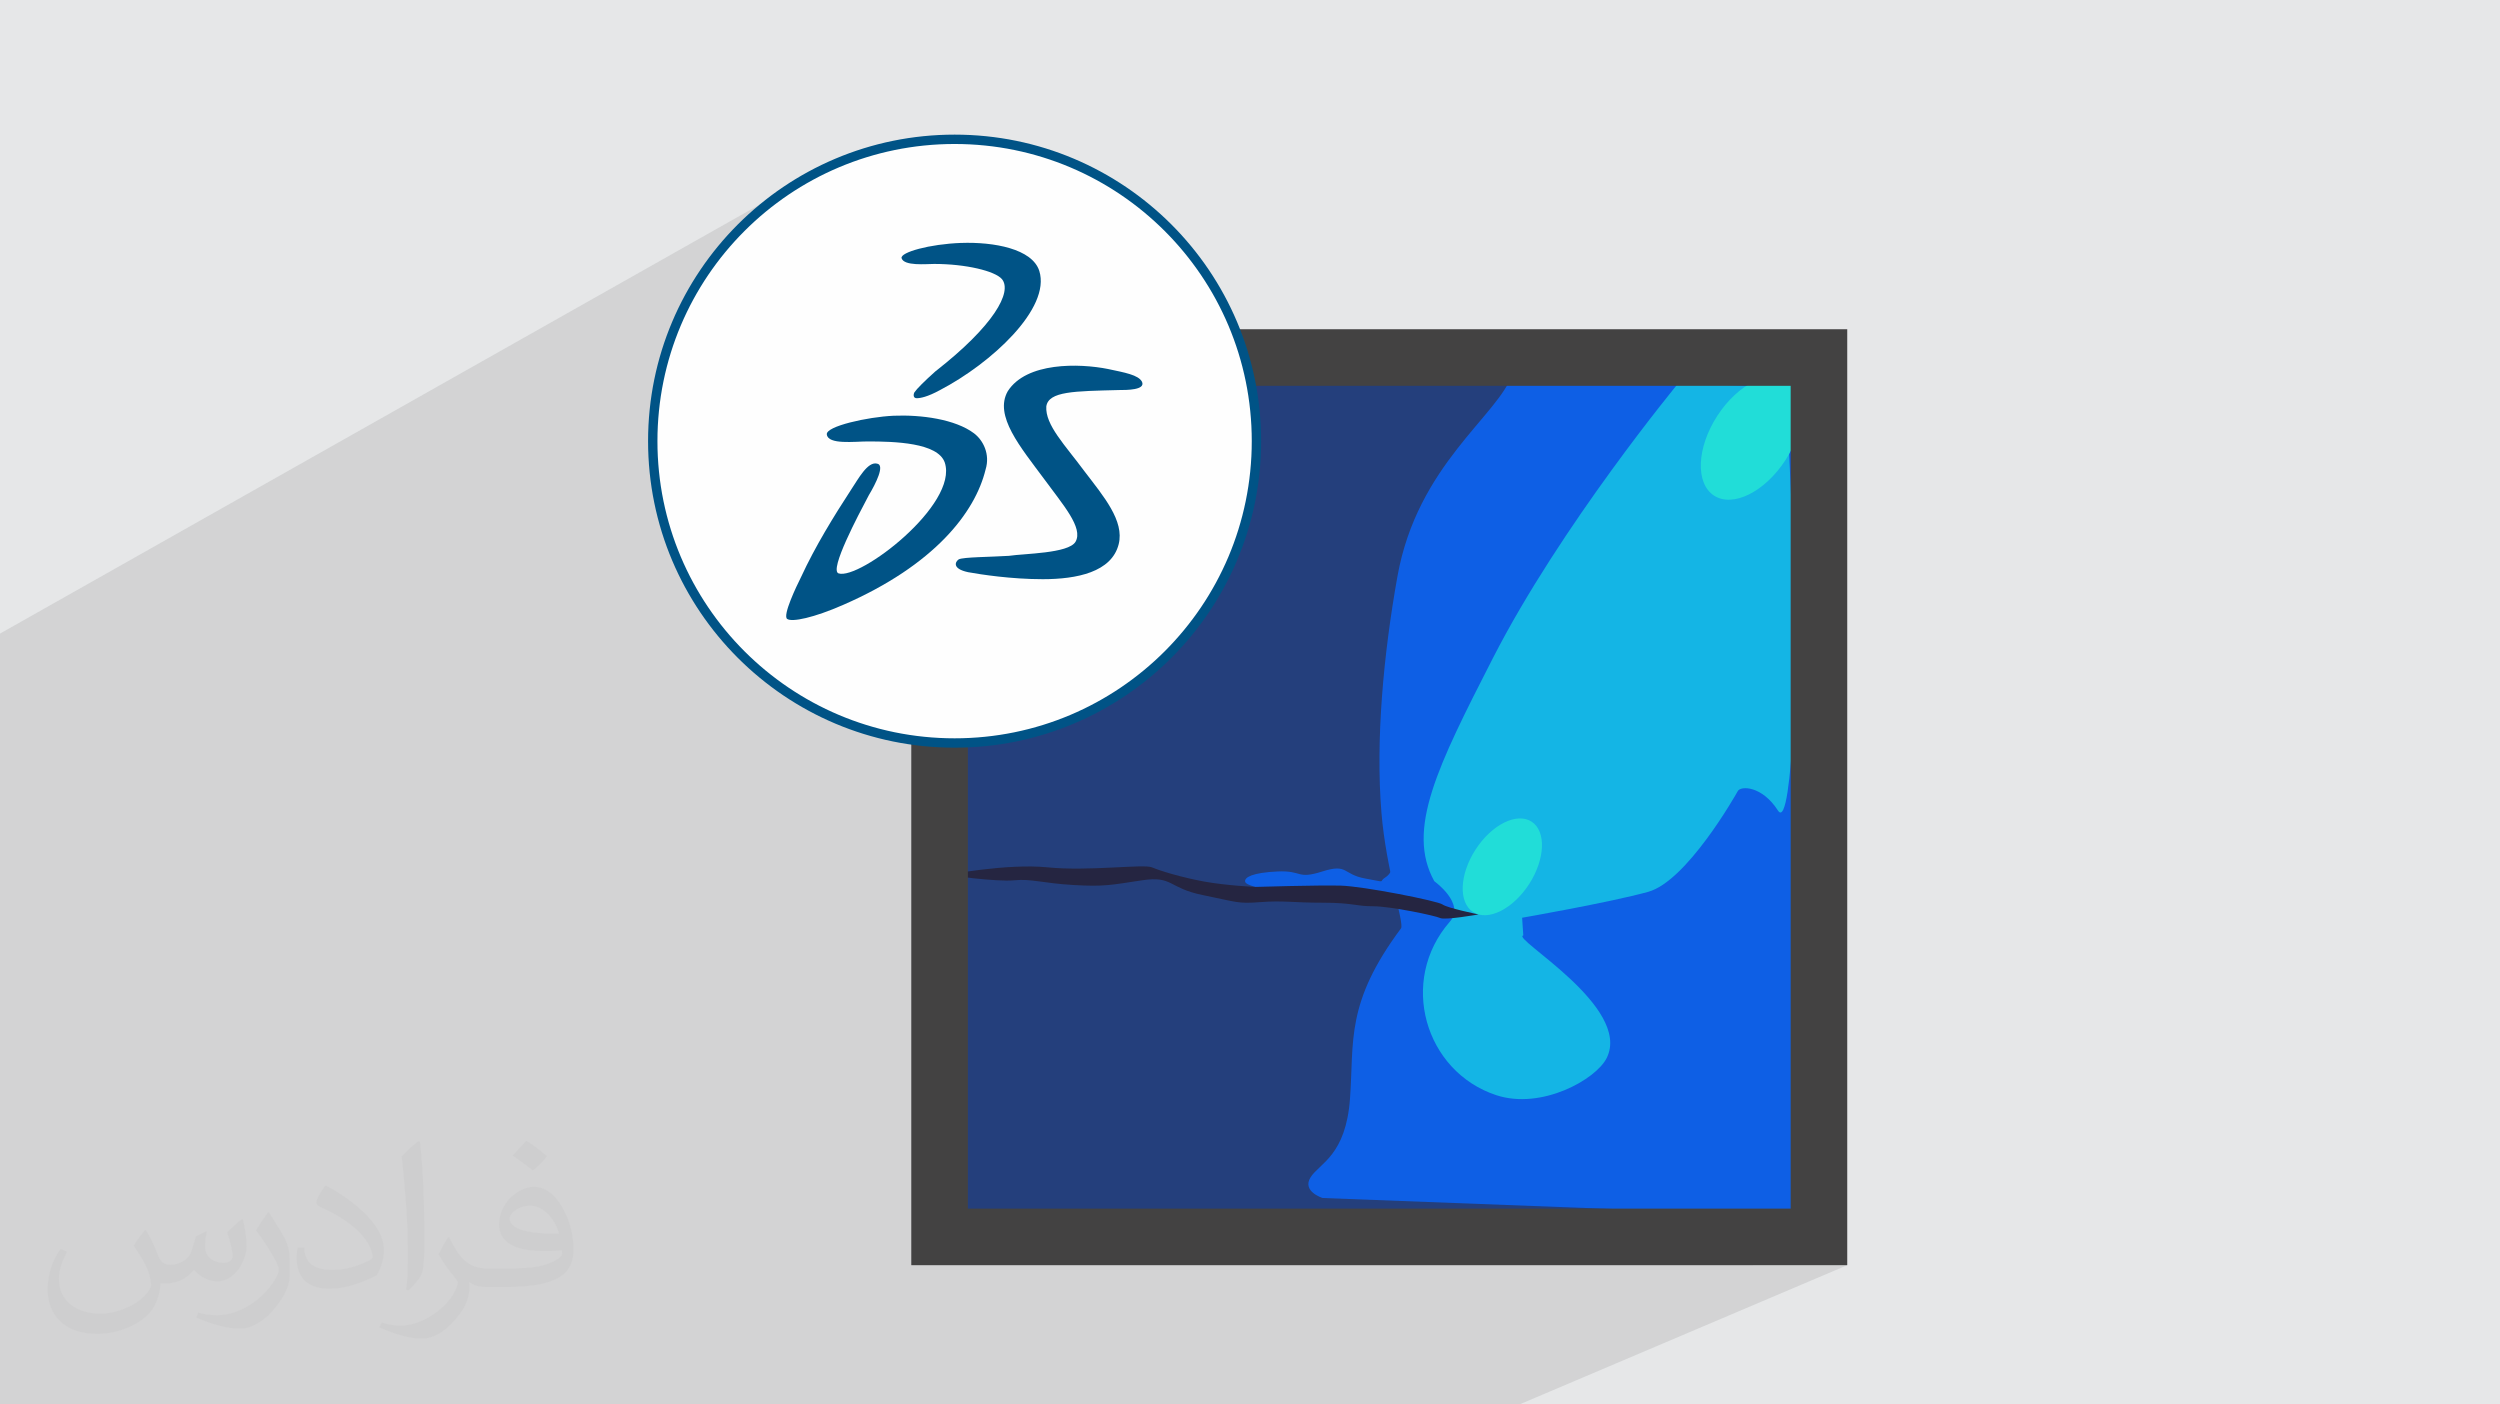 <?xml version="1.0" encoding="UTF-8"?>
<!DOCTYPE svg PUBLIC "-//W3C//DTD SVG 1.1//EN" "http://www.w3.org/Graphics/SVG/1.1/DTD/svg11.dtd">
<!-- Creator: CorelDRAW 2020 (64-Bit) -->
<svg xmlns="http://www.w3.org/2000/svg" xml:space="preserve" width="94.192mm" height="52.917mm" version="1.1" style="shape-rendering:geometricPrecision; text-rendering:geometricPrecision; image-rendering:optimizeQuality; fill-rule:evenodd; clip-rule:evenodd"
viewBox="0 0 9404.92 5283.66"
 xmlns:xlink="http://www.w3.org/1999/xlink"
 xmlns:xodm="http://www.corel.com/coreldraw/odm/2003">
 <defs>
  <style type="text/css">
   <![CDATA[
    .str1 {stroke:#005386;stroke-width:35.23;stroke-miterlimit:22.926}
    .str0 {stroke:#2B2A29;stroke-width:19.97;stroke-miterlimit:22.926}
    .fil3 {fill:#243F7C}
    .fil7 {fill:#252541}
    .fil10 {fill:#005386}
    .fil4 {fill:#0E5FE5}
    .fil5 {fill:#14B5E5}
    .fil6 {fill:#21DDD8}
    .fil0 {fill:#E6E7E8}
    .fil9 {fill:#FEFEFE}
    .fil8 {fill:#434242;fill-rule:nonzero}
    .fil2 {fill:#373435;fill-opacity:0.031}
    .fil1 {fill:#2B2A29;fill-opacity:0.102}
   ]]>
  </style>
 </defs>
 <g id="Layer_x0020_1">
  <polygon class="fil0" points="-0,0 9404.92,0 9404.92,5283.66 -0,5283.66 "/>
  <polygon class="fil1" points="-0,3712.91 -0,3623.53 -0,3608.56 -0,3608.53 -0,3608.51 -0,3604.56 -0,3603.88 -0,3583.56 -0,3509.81 -0,3502.27 -0,3480.2 -0,3409.61 -0,3374.57 -0,3374.51 -0,3372.7 -0,3305.12 -0,3259.84 -0,3148.82 -0,3109.31 -0,2906.18 -0,2906.12 -0,2906.1 -0,2837.45 -0,2383.53 3049.92,661.11 3002.36,688.45 2956.29,717.98 2911.77,749.65 2868.88,783.35 2827.68,819.05 2788.24,856.64 2750.65,896.08 2714.95,937.28 2681.24,980.18 2649.58,1024.7 2620.04,1070.77 2592.7,1118.33 2567.62,1167.28 2544.89,1217.59 2524.56,1269.15 2506.71,1321.92 2491.4,1375.8 2478.72,1430.73 2471.5,1471.15 3408.06,953.41 3417.71,948.88 3429.26,944.42 3442.57,940.05 3457.47,935.83 3473.81,931.83 3491.43,928.07 3510.2,924.64 3529.94,921.55 3550.49,918.88 3571.73,916.67 3593.48,914.97 3615.59,913.85 3615.57,913.89 3615.59,913.93 3638.87,913.47 3662.46,913.78 3686.15,914.87 3709.74,916.81 3733.02,919.62 3755.78,923.34 3777.83,928.03 3798.95,933.7 3818.94,940.4 3837.59,948.15 3854.69,957.03 3870.05,967.05 3883.45,978.25 3894.68,990.68 3903.55,1004.36 3909.85,1019.35 3913.2,1032.71 3915.01,1046.43 3915.38,1060.47 3914.34,1074.8 3911.95,1089.4 3908.26,1104.22 3903.33,1119.25 3897.22,1134.43 3889.97,1149.75 3881.64,1165.18 3872.3,1180.68 3861.97,1196.22 3850.75,1211.78 3838.66,1227.3 3825.76,1242.78 3812.12,1258.17 3797.78,1273.44 3782.8,1288.57 3767.24,1303.52 3751.14,1318.25 3734.57,1332.75 3717.58,1346.98 3700.22,1360.9 3682.54,1374.49 3664.62,1387.71 3646.49,1400.53 3628.21,1412.92 3609.83,1424.85 3591.42,1436.3 3573.03,1447.21 3554.71,1457.56 3534.68,1468.36 3534.68,1508.68 3641.11,1451.44 3641.11,1528.8 3853.38,1415.03 3864.46,1409.26 3875.96,1404.01 3887.86,1399.27 3900.12,1395.03 3912.68,1391.26 3925.52,1387.95 3938.59,1385.07 3951.85,1382.63 3965.27,1380.57 3978.81,1378.91 3992.42,1377.61 4006.08,1376.68 4019.71,1376.07 4033.32,1375.77 4046.85,1375.77 4060.25,1376.06 4073.49,1376.6 4086.54,1377.38 4099.34,1378.4 4111.87,1379.63 4124.09,1381.04 4135.94,1382.64 4147.39,1384.37 4158.41,1386.26 4168.96,1388.27 4168.94,1388.28 4168.97,1388.3 4180.39,1390.72 4191.55,1393.08 4202.43,1395.4 4212.96,1397.71 4223.11,1400.04 4232.82,1402.44 4242.06,1404.92 4250.77,1407.52 4258.93,1410.27 4266.47,1413.22 4273.35,1416.39 4279.53,1419.79 4284.97,1423.48 4289.62,1427.5 4293.42,1431.85 4296.35,1436.59 4297.61,1446.73 4292.5,1454.36 4282.45,1459.82 3969.31,1625.61 3978.99,1640.26 3989.72,1655.47 4001.27,1671.08 4013.52,1687.11 4026.34,1703.6 4039.63,1720.58 4053.27,1738.08 4067.13,1756.13 4081.12,1774.77 4094.37,1792.07 4107.67,1809.35 4120.85,1826.62 4133.76,1843.88 4146.22,1861.1 4158.09,1878.31 4169.21,1895.46 4179.39,1912.57 4188.51,1929.64 4196.38,1946.64 4202.84,1963.58 4207.74,1980.45 4210.91,1997.25 4212.21,2013.95 4211.45,2030.58 4208.5,2047.1 4202.35,2065.95 4193.89,2083.03 4183.28,2098.41 4170.69,2112.16 4156.26,2124.38 4140.17,2135.13 4122.58,2144.48 3641.11,2392.55 3641.11,2459.25 5689.58,1407.09 5683.87,1421.84 5676.8,1436.79 5668.42,1451.99 5658.84,1467.47 5648.13,1483.26 5636.4,1499.42 5623.72,1515.96 5610.18,1532.94 5595.88,1550.39 5580.89,1568.35 5565.31,1586.85 5549.23,1605.94 5532.73,1625.64 5515.91,1646.01 5498.84,1667.07 5481.62,1688.86 5464.34,1711.43 5447.07,1734.8 5429.92,1759.02 5412.98,1784.13 5396.31,1810.15 5380.02,1837.14 5364.2,1865.13 5348.92,1894.14 5334.28,1924.24 5327.42,1939.62 6314.85,1440.34 6313.57,1441.89 6309.82,1446.48 6303.69,1453.99 6295.32,1464.32 6284.82,1477.38 6272.28,1493.06 6257.86,1511.24 6241.64,1531.83 6223.76,1554.73 6204.31,1579.81 6183.42,1607 6161.2,1636.16 6138.66,1666.05 6597.09,1435.66 6615.25,1427.57 6633.22,1421.49 6650.83,1417.48 6667.96,1415.62 6684.47,1415.96 6700.23,1418.58 6715.09,1423.54 6728.93,1430.92 6741.32,1440.54 6751.94,1452.07 6760.78,1465.38 6767.85,1480.3 6773.16,1496.69 6776.7,1514.41 6778.51,1533.28 6778.56,1553.17 6776.87,1573.93 6773.45,1595.4 6768.3,1617.44 6761.43,1639.89 6752.86,1662.6 6742.56,1685.42 6730.57,1708.2 6716.88,1730.8 6701.86,1752.54 6685.98,1772.8 6669.36,1791.53 6652.15,1808.64 6634.48,1824.1 6616.47,1837.81 6598.28,1849.71 6580.04,1859.74 5722.76,2282.6 5719.54,2288.02 5692.43,2334.99 5666.07,2382.08 5640.57,2429.17 5616.06,2476.16 5596.87,2513.72 5578.2,2550.33 5560.11,2586 5542.61,2620.77 5525.72,2654.65 5509.48,2687.67 5493.89,2719.84 5479.01,2751.19 5464.83,2781.75 5451.4,2811.52 5438.74,2840.54 5426.87,2868.84 5415.82,2896.42 5405.63,2923.3 5396.29,2949.53 5387.85,2975.12 5380.34,3000.08 5373.78,3024.45 5368.19,3048.24 5363.6,3071.47 5360.04,3094.17 5357.52,3116.35 5356.08,3138.06 5355.74,3159.29 5356.53,3180.08 5358.48,3200.44 5361.59,3220.41 5364.68,3234.37 5658.42,3094.72 5672.67,3088.37 5686.75,3083.6 5700.57,3080.47 5714,3079 5726.94,3079.27 5739.3,3081.33 5750.96,3085.23 5761.82,3091.01 5771.53,3098.55 5779.86,3107.6 5786.79,3118.03 5792.33,3129.73 5796.49,3142.58 5799.27,3156.47 5800.68,3171.27 5800.72,3186.87 5799.4,3203.14 5796.71,3219.99 5792.68,3237.26 5787.3,3254.86 5780.57,3272.68 5772.5,3290.57 5763.1,3308.44 5752.36,3326.15 5740.59,3343.2 5736.6,3348.29 6544.88,2969.38 6550.57,2967.16 6557.49,2965.71 6565.5,2965.16 6574.47,2965.62 6584.27,2967.19 6594.78,2969.97 6605.85,2974.09 6617.36,2979.63 6629.18,2986.71 6641.2,2995.44 6653.26,3005.92 6665.24,3018.27 6677.02,3032.58 6688.45,3048.96 6693.93,3055.14 6699.12,3056.41 5928.25,3415.03 5928.42,3415 5947.81,3411.21 5967.43,3407.32 5987.19,3403.36 6006.99,3399.33 6026.74,3395.26 6046.35,3391.16 6065.72,3387.03 6084.75,3382.9 6103.35,3378.77 6121.42,3374.67 6138.89,3370.6 6155.63,3366.58 6171.58,3362.62 6186.61,3358.75 6200.65,3354.95 6214.27,3350.41 6228.07,3344.34 5353.39,3749.89 5354.8,3772.19 5357.76,3796.27 5362.13,3820.11 5367.87,3843.61 5374.97,3866.73 5383.41,3889.38 5393.17,3911.52 5404.2,3933.05 5416.51,3953.91 5430.06,3974.05 5444.83,3993.38 5460.79,4011.85 5477.94,4029.37 5496.24,4045.88 5515.67,4061.33 5536.2,4075.63 5557.82,4088.71 5580.49,4100.52 5604.22,4110.98 5628.95,4120.01 5644.99,4124.77 5661.21,4128.56 5677.56,4131.43 5694,4133.39 5710.5,4134.52 5727.03,4134.82 5743.53,4134.35 5759.99,4133.14 5776.35,4131.24 5792.6,4128.66 5808.68,4125.45 5824.56,4121.67 5840.21,4117.33 5855.59,4112.47 5870.65,4107.14 5885.38,4101.38 5899.73,4095.21 4984.38,4507.16 6026.01,4546.75 6736.41,4546.75 6678.92,4571.56 6842.56,4577.78 6667.17,4653.18 6842.84,4653.18 6594.28,4759.6 6949.27,4759.6 5715.62,5283.66 5370.35,5283.66 5200.44,5283.66 5028.89,5283.66 3259.02,5283.66 2291.07,5283.66 2170.64,5283.66 2051.53,5283.66 2045.45,5283.66 1911.56,5283.66 1800.9,5283.66 1677.98,5283.66 1627.35,5283.66 1608.01,5283.66 1368.06,5283.66 1055.24,5283.66 1054.11,5283.66 611.37,5283.66 572.08,5283.66 -0,5283.66 -0,5105.38 -0,5052.62 -0,4751.09 -0,4736.86 -0,4633.44 -0,4329.45 -0,4268.57 -0,4220.75 -0,4142.59 -0,4066.8 -0,3989.06 -0,3941.78 -0,3915.36 -0,3840.46 -0,3819.47 -0,3728.97 -0,3727.18 "/>
  <path class="fil2" d="M548.54 4627.69c17.95,27.21 29.6,53.36 40.96,82.43 8.45,16.91 12.93,48.09 52.57,48.09 11.61,0 28.28,-3.42 43.06,-11.61 16.63,-8.73 29.32,-21.94 35.94,-42l15.85 -53.36 38.57 -19.02 2.64 2.64c-5.27,20.09 -6.59,39.36 -6.59,54.43 0,44.63 38.57,61.56 69.22,61.56 17.95,0 34.09,-8.73 34.09,-25.11 0,-21.13 -8.98,-57.06 -20.62,-89.29 17.95,-17.95 35.94,-35.94 56.53,-50.47l3.17 1.6c8.98,38.04 14,75.56 14,100.66 0,24.57 -10.83,51.79 -19.81,69.49 -18.49,34.87 -51.25,62.62 -90.87,62.62 -30.1,0 -63.65,-15.07 -86.66,-43.06l-1.32 0c-21.66,26.96 -55.22,51.25 -108.86,51.25l-16.63 0c-2.64,35.41 -10.29,60.49 -21.94,82.95 -31.95,62.34 -126.81,106.47 -216.1,106.47 -124.17,0 -186.51,-71.59 -186.51,-166.96 0,-58.91 19.27,-113.6 48.88,-152.42l24.29 10.04c-18.49,35.41 -30.91,68.68 -30.91,101.45 0,89.29 72.66,131.83 156.4,131.83 77.68,0 173.83,-49.41 191.28,-106.72 -6.59,-62.62 -30.1,-91.93 -66.04,-148.99 10.83,-19.02 24.83,-38.04 42.28,-58.38l3.17 0 0 0 0 0 -0.02 -0.09zm1432.13 -336.04c26.15,16.39 51.79,35.66 76.87,57.85 -14,19.81 -31.45,37.79 -53.11,53.64 -25.11,-20.34 -50.19,-37.79 -75.84,-56.27 17.42,-19.55 34.62,-38.29 52.04,-55.22l0 0 0 0 0 0 0 0 0 0 0.03 0zm13.47 244.11c-42.28,0 -76.87,27.75 -76.87,48.34 0,44.13 84.53,57.85 185.72,57.31 -12.68,-51.79 -57.06,-105.68 -108.86,-105.68l0.01 0.03zm-94.86 236.19c54.96,0 103.04,-1.6 139.74,-10.83 40.96,-10.29 75.56,-30.91 75.56,-45.17 0,-3.7 0,-8.19 -1.32,-11.89 -22.98,2.11 -49.41,2.11 -72.38,2.11 -74.49,0 -131.55,-16.91 -154.02,-58.66 -5.55,-11.61 -9.51,-24.57 -9.51,-39.36 0,-40.43 17.42,-79.79 48.09,-107 25.61,-22.45 53.89,-36.44 82.67,-36.44 52.04,0 93.51,41.75 122.57,107.54 15.85,35.94 26.68,77.4 26.68,129.72 0,34.87 -9.51,64.19 -31.17,85.85 -40.43,39.11 -114.92,53.89 -229.04,53.89l-51.79 0 0 0 -13.47 0c-28.28,0 -48.62,-5.02 -64.72,-17.42l-2.64 0c0.79,6.59 1.32,12.93 1.32,19.02 0,25.61 -8.45,58.38 -25.61,84.53 -50.72,75.3 -105.68,108.04 -153.24,108.04 -48.09,0 -107,-18.49 -160.11,-42.54l9.51 -18.49c17.17,7.13 40.96,11.89 73.7,11.89 85.85,0 198.66,-82.43 212.66,-163 -3.17,-6.59 -8.98,-15.32 -17.17,-24.57 -25.11,-29.85 -40.96,-54.68 -55.75,-80.83 12.68,-25.11 24.29,-45.17 35.13,-63.4l4.49 -0.53c36.72,74.77 69.99,117.55 144.23,117.55l11.61 0 0 0 53.89 0 0 0 0 0 0 0 0 0 0 0 0.09 0.01zm-371.98 79c6.34,-34.34 6.87,-72.91 6.87,-108.86l0 -53.36c0,-99.6 -12.68,-244.36 -22.98,-338.68 17.95,-19.27 43.06,-42 62.87,-57.31l5.81 1.6c13.47,118.62 16.63,256 16.63,383.06 0,33.3 -1.32,65.79 -4.49,89.55 -1.85,30.1 -19.27,52.83 -56.53,87.7l-8.19 -3.7zm-382.8 -157.19c1.85,46.77 24.83,83.49 105.15,83.49 49.93,0 92.19,-12.93 138.96,-35.13 8.45,-3.7 12.93,-8.73 12.93,-12.93 0,-29.32 -22.45,-68.15 -60.23,-103.55 -36.72,-33.3 -85.34,-62.62 -130.76,-82.18 -15.6,-6.59 -20.62,-13.47 -20.62,-20.09 0,-13.47 17.95,-41.75 32.77,-62.09l5.02 -0.53c52.04,27.21 110.17,67.64 153.24,112.53 39.11,41.47 63.4,83.49 63.4,129.19 0,33.81 -10.29,65.51 -26.96,95.11 -57.06,28.79 -117.83,50.72 -178.06,50.72 -73.17,0 -123.1,-34.34 -123.1,-114.92 0,-8.73 0,-22.19 3.17,-39.64l25.11 0 0 0 0 0 0 0 0 0 0 0 -0.02 0zm-132.37 -132.9l45.45 73.45c16.63,27.21 32.23,56.81 32.23,103.55l0 59.7c0,48.34 -30.91,100.13 -80.83,151.38 -39.11,34.62 -73.7,49.41 -105.68,49.41 -47.55,0 -101.98,-14.79 -164.85,-41.75l7.13 -18.49c19.81,5.27 42.79,9.77 71.06,9.77 90.36,-0.53 182.8,-66.57 225.08,-147.15 5.02,-9.26 6.87,-17.95 6.87,-24.04 0,-9.26 -5.02,-19.55 -8.98,-28.79 -22.98,-43.31 -48.62,-82.95 -76.87,-119.68 14.79,-23.25 29.6,-45.7 45.7,-67.9l3.7 0.53 0 0 0 0 0 0 0 0 0 0 -0.02 0.01z"/>
  <g id="_2143590828688">
   <g>
    <polygon class="fil3 str0" points="3534.68,1345.01 6842.84,1345.01 6842.84,4653.18 3534.68,4653.18 "/>
    <g>
     <path class="fil4" d="M5689.58 1407.09l1197.33 31.04 -44.34 3139.65 -1866.94 -70.95c0,0 -78.71,-24.38 -45.45,-77.6 33.26,-53.21 133.04,-80.93 148.56,-297.11 15.53,-216.18 -17.73,-358.1 191.8,-639.69 13.24,-17.8 -55.99,-219.3 -73.64,-435.56 -22.33,-273.45 7.93,-596.41 60.25,-888.75 75.11,-419.64 379.38,-604.67 432.45,-761.02z"/>
     <path class="fil5" d="M6759.61 2346.09c0,0 -11.28,796 -71.15,702.88 -59.87,-93.12 -139.69,-93.13 -150.78,-73.17 -11.08,19.96 -192.9,339.25 -337.02,379.16 -144.12,39.91 -474.49,97.55 -474.49,97.55l4.43 66.53c-48.17,9.46 409.81,268.37 313.75,461.18 -40.2,80.7 -245.23,195.8 -415.39,139.8 -269.16,-88.61 -368.86,-430.83 -174.54,-652.89 59.38,-67.86 -58.39,-151.66 -58.63,-152.08 -107.32,-193.77 12.76,-433.06 220.28,-838.88 255.84,-500.3 698.79,-1035.82 698.79,-1035.82l404.65 17.73 40.11 888.02z"/>
     <path class="fil6" d="M6728.93 1430.92c-70.86,-45.89 -191.16,13.96 -268.69,133.69 -77.52,119.72 -82.92,253.98 -12.05,299.87 70.86,45.89 191.16,-13.96 268.69,-133.68 77.52,-119.73 82.92,-253.99 12.05,-299.88z"/>
     <path class="fil6" d="M5761.82 3091.01c-55.58,-36 -149.91,10.94 -210.7,104.83 -60.8,93.88 -65.03,199.16 -9.46,235.14 55.58,35.99 149.9,-10.95 210.7,-104.83 60.79,-93.89 65.02,-199.16 9.46,-235.14z"/>
     <path class="fil4" d="M5247.24 3054.51c0,0 0,79.83 0,133.04 0,53.21 -6.65,95.35 -35.48,113.08 -28.83,17.73 11.08,19.96 -75.39,4.43 -86.47,-15.52 -64.3,-57.65 -161.86,-26.61 -97.55,31.04 -73.17,-4.43 -168.5,0 -95.35,4.43 -124.17,22.18 -121.96,37.69 2.22,15.53 57.65,24.39 82.05,31.04 24.38,6.65 221.72,4.43 221.72,4.43l328.15 68.74 68.74 -31.04 -137.47 -334.8z"/>
     <path class="fil7" d="M3559.9 3291.76c0,0 228.37,-44.34 381.37,-28.83 152.99,15.52 361.41,-13.3 392.45,0 31.04,13.3 110.87,37.69 195.12,53.21 84.25,15.53 193.54,20.42 193.54,20.42 0,0 234.4,-7.11 320.86,-4.89 86.48,2.22 365.86,57.64 383.59,70.95 17.74,13.3 135.18,37.47 135.18,37.47 0,0 -126.31,22.4 -144.04,13.52 -17.73,-8.87 -186.26,-44.34 -252.77,-44.34 -66.52,0 -75.39,-13.3 -188.46,-13.3 -113.09,0 -148.57,-8.88 -235.03,-2.23 -86.48,6.66 -86.48,0 -217.29,-26.6 -130.82,-26.61 -110.86,-73.17 -228.38,-55.44 -117.51,17.74 -141.91,24.39 -257.2,17.74 -115.3,-6.65 -159.64,-24.39 -223.94,-17.74 -64.3,6.65 -254.98,-19.95 -254.98,-19.95z"/>
    </g>
    <path class="fil8" d="M3534.68 1238.58l3414.59 0 0 3521.02 -3521.02 0 0 -3521.02 106.43 0zm3201.73 212.86l-3095.3 0 0 3095.3 3095.3 0 0 -3095.3z"/>
   </g>
   <g>
    <circle class="fil9 str1" cx="3591.18" cy="1659.59" r="1135.53"/>
    <path id="Fill-1" class="fil10" d="M3615.59 913.93c122.97,-4.39 267.91,21.97 294.26,105.42 43.91,140.54 -180.09,346.98 -373.34,447.99 -48.29,26.36 -74.66,30.73 -87.85,30.73 -13.2,0 -13.2,-13.19 -8.78,-21.96 8.78,-13.2 39.53,-43.91 79.08,-79.08 219.62,-171.31 289.91,-298.68 250.35,-346.98 -26.36,-30.73 -136.18,-57.12 -254.74,-57.12 -30.73,0 -114.17,8.78 -122.96,-21.96 -4.41,-21.96 105.38,-52.69 223.98,-57.12l-0.02 0.04 0.02 0.04z"/>
    <path id="Fill-3" class="fil10" d="M3360.82 1563.98c105.38,-4.39 232.77,13.2 303.07,65.9 35.13,26.35 61.49,79.07 43.92,136.15 -39.53,162.53 -193.27,360.18 -535.85,509.53 -109.82,48.28 -193.26,65.88 -210.83,52.72 -17.55,-13.2 35.16,-122.97 52.72,-158.11 52.72,-114.19 122.97,-228.38 188.85,-329.41 26.36,-39.54 61.49,-105.41 96.64,-96.64 30.73,4.39 -4.39,74.66 -30.76,118.61 -39.52,74.65 -149.33,281.1 -114.17,294.26 79.08,26.36 452.41,-259.12 399.68,-417.24 -26.36,-74.66 -188.85,-79.08 -289.91,-79.08 -48.28,0 -149.33,13.19 -153.73,-26.36 -4.39,-30.72 153.73,-65.85 250.35,-70.27l-0.02 -0.04 0.02 -0.02z"/>
    <path id="Fill-5" class="fil10" d="M4168.97 1388.3c61.49,13.2 114.21,21.97 127.38,48.29 13.19,30.74 -57.11,30.74 -87.85,30.74 -166.9,4.38 -263.55,4.38 -272.35,61.49 -4.38,70.27 70.28,144.92 144.97,245.96 70.27,92.23 149.33,184.46 127.38,272.33 -26.36,105.42 -158.11,131.79 -285.48,131.79 -118.61,0 -232.8,-17.56 -281.1,-26.36 -61.5,-13.2 -48.29,-39.53 -35.13,-48.29 17.55,-8.78 118.6,-8.78 188.85,-13.2 57.09,-8.77 223.99,-8.77 250.35,-52.72 30.73,-52.72 -48.29,-140.57 -118.61,-237.19 -87.85,-118.6 -188.87,-237.18 -136.15,-329.43 70.27,-109.79 267.92,-105.4 377.73,-83.43l-0.03 0 0.04 0.03z"/>
   </g>
  </g>
 </g>
</svg>

